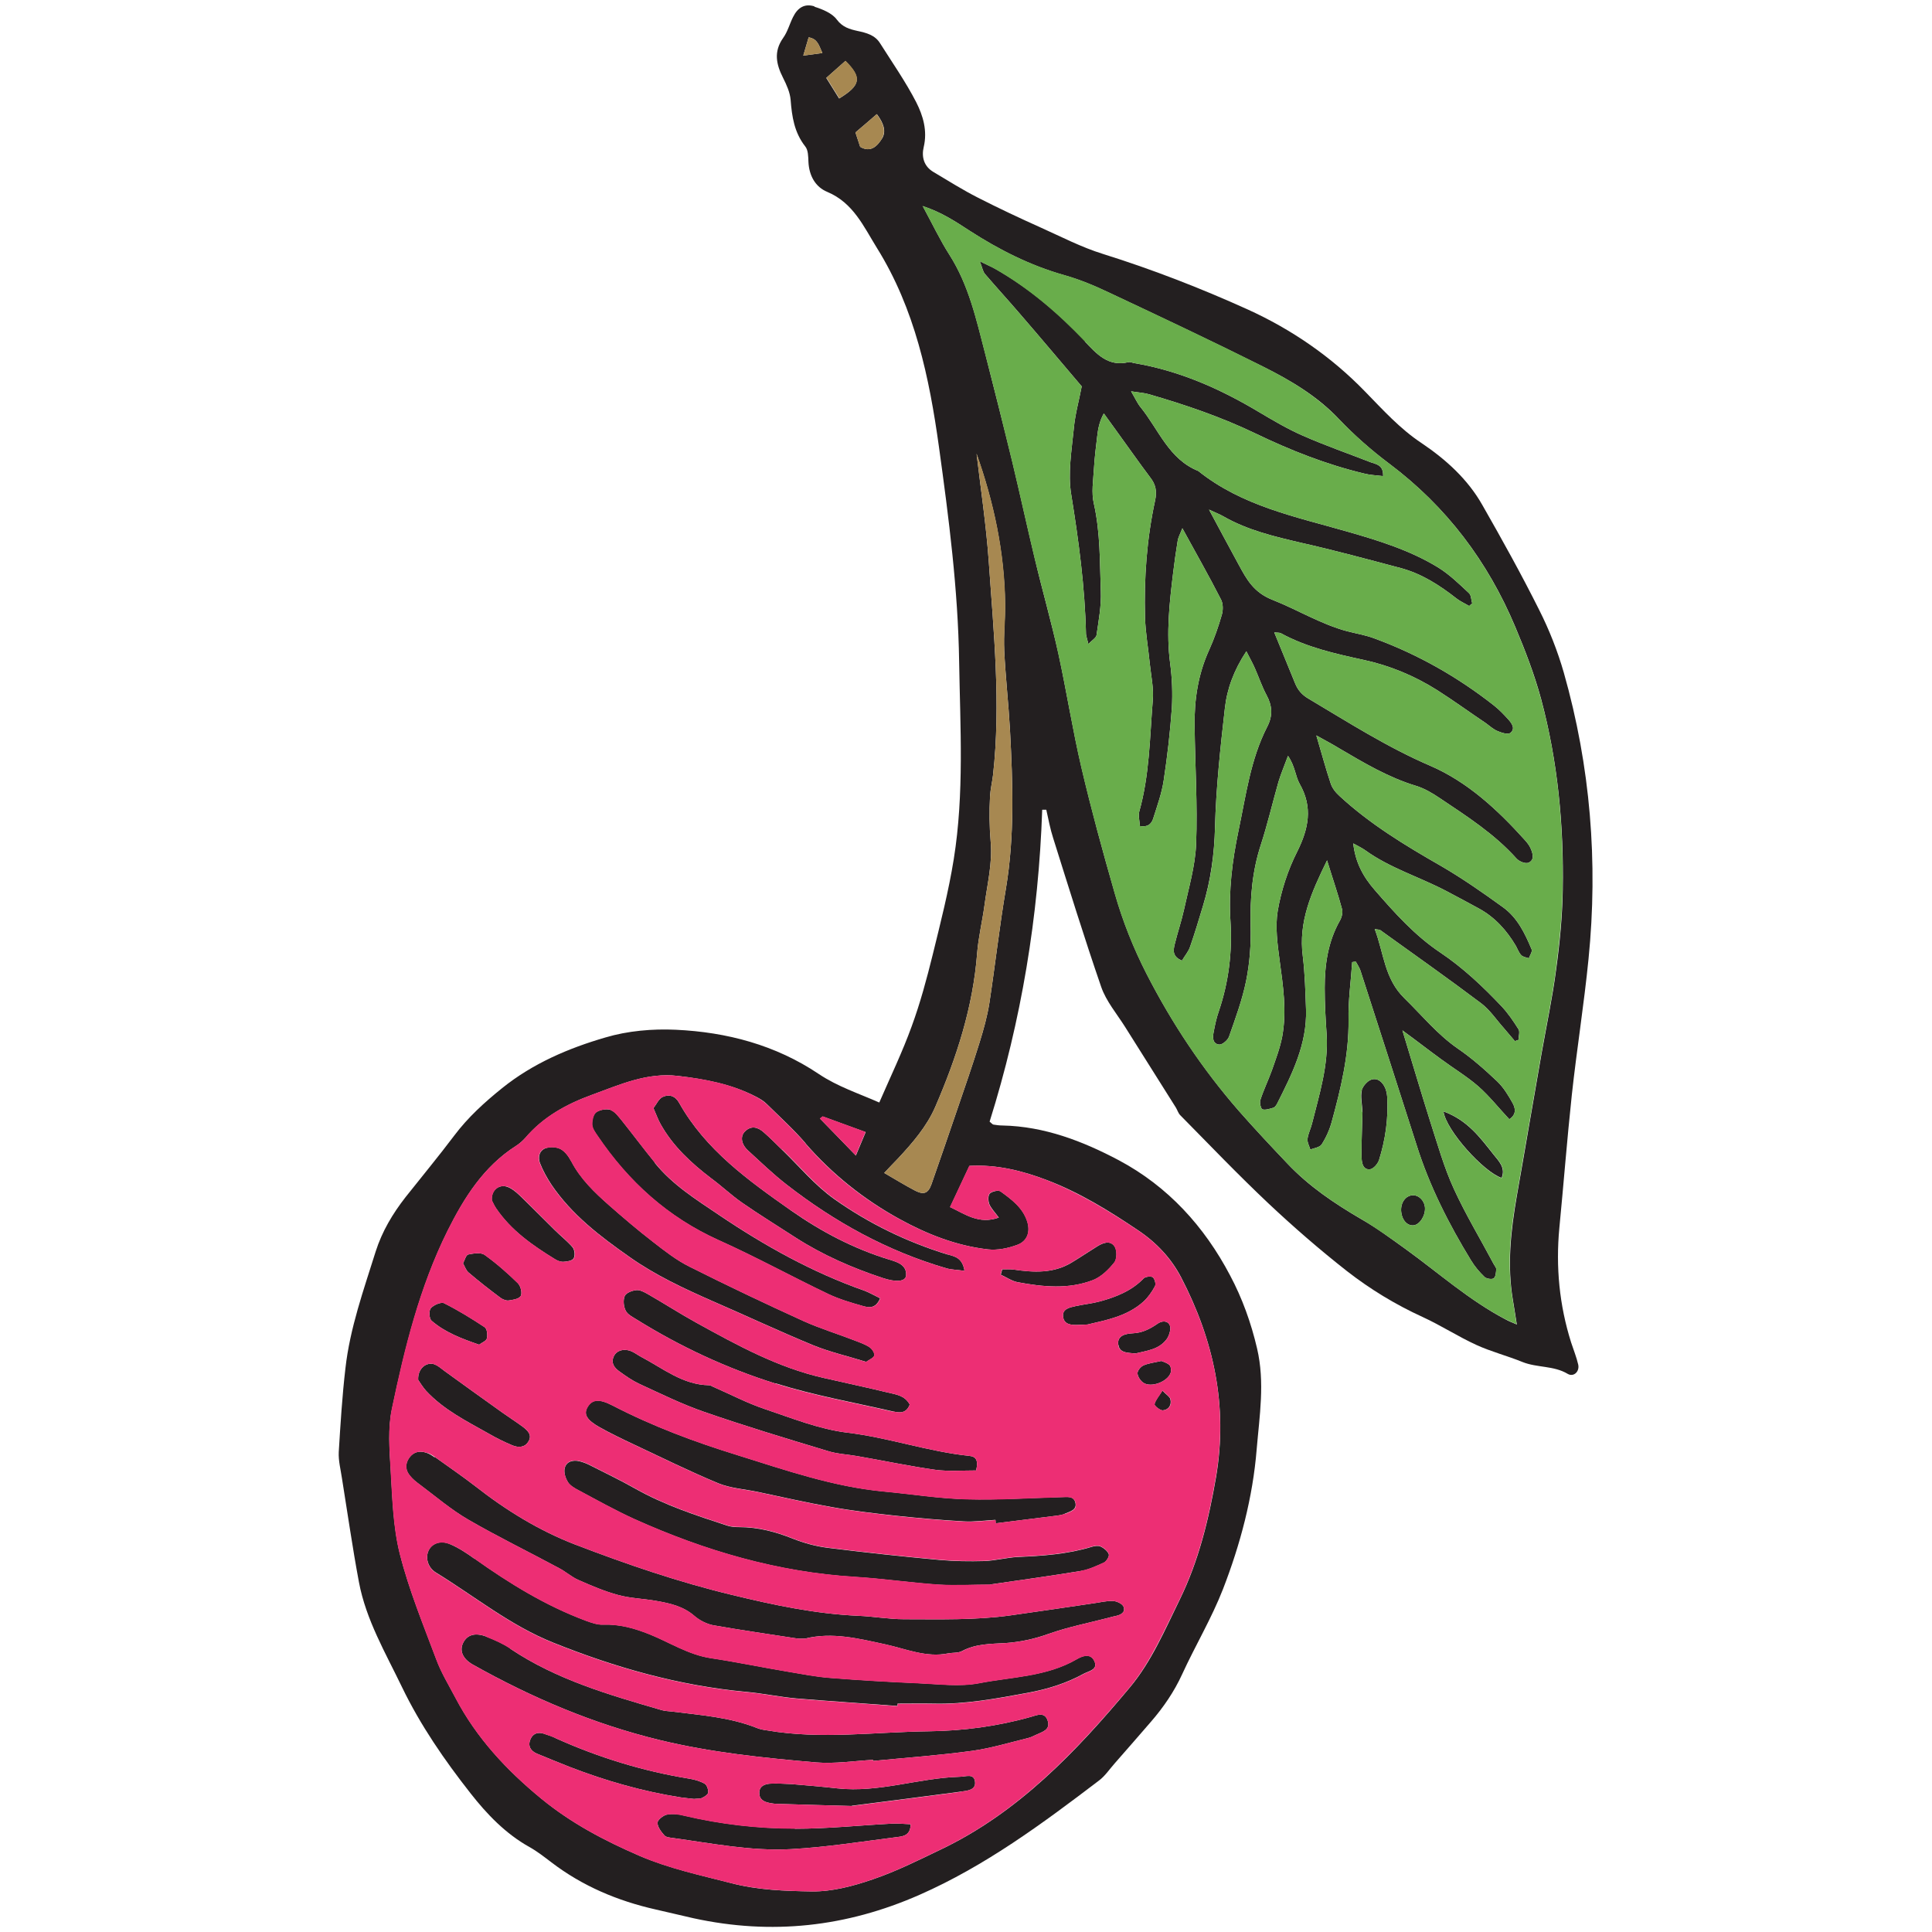 <svg id="Fruit_Illustration_Cherry__x28_90x90px_x29_" xmlns="http://www.w3.org/2000/svg" version="1.1" viewBox="0 0 90 90">
  
  <defs>
    <style>
      .st0 {
        fill: #231f20;
      }

      .st1 {
        fill: #69ad4b;
      }

      .st2 {
        fill: #a78851;
      }

      .st3 {
        fill: #ed2e74;
      }
    </style>
  </defs>
  <g>
    <path class="st0" d="M37.95.3c-.46-.15-.79.05-1.01.5-.16.32-.25.68-.46.97-.45.64-.32,1.23,0,1.86.16.32.32.67.35,1.02.06.78.17,1.52.68,2.17.14.17.14.47.15.72.03.64.32,1.17.88,1.4,1.21.51,1.69,1.61,2.31,2.61,1.77,2.84,2.44,6.03,2.89,9.27.46,3.32.89,6.65.94,10,.05,3.07.24,6.15-.25,9.2-.24,1.5-.62,2.98-.98,4.45-.28,1.13-.58,2.25-.98,3.34-.43,1.19-.98,2.33-1.51,3.55-.95-.42-1.94-.74-2.82-1.33-2.01-1.35-4.28-1.95-6.66-2.06-1.09-.05-2.24.05-3.28.36-1.72.5-3.38,1.21-4.81,2.36-.82.66-1.59,1.36-2.23,2.21-.73.97-1.51,1.91-2.27,2.87-.6.77-1.09,1.59-1.39,2.53-.56,1.79-1.2,3.57-1.41,5.45-.15,1.29-.23,2.59-.31,3.89-.02.41.09.82.15,1.23.26,1.61.49,3.23.79,4.83.33,1.76,1.24,3.3,2.01,4.9.86,1.78,1.98,3.4,3.19,4.94.76.97,1.63,1.88,2.74,2.5.36.2.69.46,1.02.71,1.45,1.11,3.09,1.8,4.86,2.2.59.13,1.18.28,1.77.41,3.63.79,7.11.41,10.52-1.09,3.07-1.35,5.73-3.32,8.37-5.33.28-.21.49-.53.73-.8.56-.64,1.13-1.29,1.69-1.94.58-.67,1.08-1.4,1.45-2.21.61-1.33,1.37-2.6,1.9-3.96.81-2.09,1.39-4.28,1.57-6.51.13-1.55.39-3.12.02-4.7-.28-1.2-.69-2.34-1.26-3.41-1.2-2.28-2.89-4.14-5.18-5.36-1.68-.89-3.47-1.58-5.42-1.62-.14,0-.28-.02-.41-.04-.05,0-.09-.06-.19-.14,1.48-4.71,2.28-9.56,2.45-14.53.06,0,.13,0,.19,0,.1.44.18.89.32,1.32.73,2.32,1.45,4.65,2.24,6.94.23.66.72,1.24,1.1,1.84.79,1.26,1.59,2.52,2.38,3.78.07.12.11.26.2.35,1.36,1.38,2.7,2.78,4.11,4.11,1.17,1.1,2.38,2.15,3.64,3.14,1.09.85,2.27,1.57,3.54,2.15.85.39,1.65.91,2.5,1.3.7.32,1.45.51,2.16.8.68.27,1.45.16,2.1.55.27.16.56-.1.49-.43-.08-.35-.22-.69-.33-1.03-.55-1.74-.72-3.52-.55-5.33.2-2.06.36-4.13.58-6.19.23-2.12.57-4.23.78-6.35.45-4.51.09-8.97-1.15-13.33-.29-1.01-.68-2-1.15-2.93-.83-1.66-1.73-3.28-2.65-4.89-.68-1.2-1.7-2.12-2.83-2.88-1.01-.67-1.8-1.55-2.63-2.4-1.58-1.63-3.43-2.9-5.48-3.83-2.19-.99-4.43-1.86-6.73-2.58-1-.31-1.94-.8-2.9-1.23-.98-.44-1.96-.9-2.92-1.39-.71-.36-1.39-.79-2.08-1.2-.44-.26-.56-.7-.45-1.16.18-.76-.03-1.46-.35-2.09-.49-.95-1.11-1.84-1.68-2.74-.24-.39-.64-.49-1.06-.58-.36-.08-.69-.17-.96-.53-.22-.3-.67-.48-1.05-.6ZM37.52,53.26c1.25,1.44,2.72,2.61,4.37,3.52,1.29.71,2.65,1.25,4.13,1.42.45.05.94-.05,1.37-.21.47-.17.62-.61.46-1.1-.21-.64-.73-1.02-1.24-1.39-.1-.07-.4,0-.5.1-.09.09-.08.35-.02.5.08.19.24.35.44.62-.93.33-1.57-.16-2.27-.49.32-.68.61-1.3.9-1.92,1.29-.07,2.47.23,3.6.66,1.53.58,2.92,1.44,4.27,2.35.85.57,1.53,1.3,1.99,2.18,1.52,2.92,2.19,5.99,1.63,9.3-.34,1.98-.81,3.91-1.69,5.71-.69,1.41-1.33,2.91-2.33,4.1-2.5,2.99-5.2,5.83-8.81,7.55-1.04.5-2.08,1.02-3.17,1.39-.9.31-1.88.57-2.82.56-1.26-.02-2.53-.06-3.78-.39-1.44-.37-2.88-.68-4.26-1.27-1.64-.71-3.18-1.52-4.57-2.66-1.62-1.33-3.02-2.83-4-4.7-.31-.59-.66-1.16-.89-1.78-.61-1.63-1.28-3.25-1.7-4.92-.32-1.27-.35-2.63-.43-3.95-.06-.93-.13-1.91.06-2.81.6-2.84,1.29-5.67,2.59-8.29.77-1.54,1.68-3,3.19-3.96.16-.1.31-.24.44-.38.84-.98,1.92-1.57,3.1-2,1.29-.47,2.56-1.05,4-.88,1.27.15,2.51.38,3.66.98.17.09.34.19.48.33.61.6,1.25,1.18,1.81,1.83ZM40.33,52.73c-.14.34-.28.66-.46,1.1-.62-.64-1.14-1.18-1.67-1.72.04-.03.09-.07.13-.1.64.23,1.27.46,2,.73ZM45.48,21.11c.81,2.27,1.31,4.61,1.34,7.03.01.72-.08,1.43-.04,2.15.06,1.24.2,2.48.27,3.73.13,2.46.22,4.92-.19,7.37-.3,1.77-.5,3.56-.77,5.33-.1.63-.27,1.24-.46,1.85-.33,1.06-.69,2.1-1.05,3.15-.39,1.15-.79,2.3-1.19,3.45-.15.42-.35.5-.75.3-.48-.25-.93-.53-1.45-.83.26-.28.45-.47.64-.67.68-.73,1.34-1.49,1.74-2.41.99-2.29,1.76-4.65,1.95-7.17.06-.74.24-1.47.34-2.21.13-.99.38-1.99.29-2.96-.06-.72-.07-1.42-.03-2.13.02-.33.1-.66.14-.99.37-3.32.03-6.64-.2-9.95-.12-1.68-.37-3.35-.57-5.03ZM42.98,9.6c.87.28,1.53.72,2.19,1.15,1.38.89,2.82,1.62,4.41,2.07.71.2,1.41.49,2.08.81,2.4,1.13,4.8,2.26,7.18,3.45,1.28.64,2.52,1.37,3.53,2.44.72.76,1.52,1.46,2.36,2.09,2.66,2,4.58,4.55,5.86,7.6.46,1.09.89,2.21,1.2,3.35.78,2.91,1.06,5.88,1.01,8.89-.02,1.24-.14,2.49-.31,3.72-.17,1.31-.45,2.61-.68,3.92-.39,2.21-.76,4.42-1.15,6.62-.28,1.62-.46,3.23-.18,4.87.06.35.11.69.18,1.12-.22-.1-.37-.15-.51-.23-1.7-.89-3.13-2.17-4.68-3.29-.67-.48-1.34-.98-2.06-1.39-1.25-.73-2.44-1.53-3.44-2.59-.76-.8-1.52-1.61-2.25-2.44-1.7-1.95-3.12-4.08-4.3-6.38-.62-1.21-1.12-2.47-1.49-3.77-.56-1.94-1.09-3.89-1.55-5.85-.41-1.75-.69-3.53-1.07-5.29-.33-1.49-.75-2.95-1.1-4.43-.36-1.5-.69-3.02-1.05-4.52-.41-1.69-.84-3.38-1.27-5.07-.41-1.58-.76-3.17-1.66-4.58-.44-.69-.79-1.43-1.24-2.26ZM40.85,5.32c.3.4.45.79.24,1.13-.2.32-.51.69-1.02.39-.07-.22-.15-.45-.22-.67.32-.27.61-.52.99-.85ZM39.38,2.84c.78.78.72,1.13-.29,1.75-.19-.31-.39-.62-.6-.96.33-.29.61-.54.89-.79ZM37.67,1.74c.41.07.47.35.64.73-.31.04-.55.08-.89.12.1-.35.17-.58.25-.85Z"></path>
    <path class="st0" d="M20.27,67.88c.63.45,1.27.89,1.88,1.36,1.43,1.12,2.96,2.06,4.64,2.71,2.4.92,4.82,1.75,7.32,2.35,1.94.47,3.87.88,5.87.97.72.03,1.43.16,2.14.16,1.66,0,3.31.05,4.96-.18,1.28-.18,2.57-.37,3.85-.56.3-.04.61-.12.9-.11.18,0,.46.13.51.27.1.26-.13.38-.37.43-.11.02-.22.05-.32.08-.93.24-1.89.43-2.8.75-.66.24-1.32.38-2.01.43-.69.04-1.38.03-2.02.37-.18.1-.43.07-.65.11-1.02.21-1.97-.21-2.93-.42-1.25-.27-2.47-.58-3.73-.27-.14,0-.25.01-.36,0-1.31-.2-2.62-.39-3.93-.62-.31-.06-.64-.23-.88-.44-.51-.44-1.12-.58-1.75-.69-.6-.11-1.22-.12-1.8-.28-.63-.17-1.24-.43-1.85-.7-.32-.14-.59-.39-.9-.55-1.41-.76-2.85-1.46-4.23-2.26-.81-.47-1.53-1.09-2.28-1.65-.15-.11-.31-.24-.43-.39-.22-.26-.24-.55-.04-.84.21-.29.5-.34.81-.23.13.04.25.12.36.2Z"></path>
    <path class="st0" d="M22.1,72.6c1.63,1.16,3.32,2.2,5.2,2.9.25.09.53.19.79.18.77-.03,1.47.17,2.17.45.94.38,1.81.95,2.85,1.11,1.2.18,2.39.43,3.59.63.65.11,1.31.24,1.96.29,1.38.11,2.75.19,4.13.25.94.04,1.91.17,2.81,0,1.53-.3,3.15-.3,4.56-1.12.26-.15.63-.29.81.07.21.42-.25.48-.49.61-.8.44-1.66.71-2.57.88-1.47.27-2.94.55-4.44.51-.55-.01-1.1,0-1.66,0,0,.04,0,.08,0,.11-1.57-.12-3.13-.22-4.7-.35-.8-.07-1.58-.24-2.38-.31-3.11-.29-6.07-1.13-8.96-2.29-2-.8-3.66-2.16-5.47-3.27-.37-.23-.49-.68-.34-1.01.15-.34.56-.5,1-.31.4.17.78.42,1.14.68Z"></path>
    <path class="st0" d="M23.78,76.81c2.15,1.44,4.59,2.14,7.03,2.85.16.05.33.05.49.07,1.34.17,2.69.26,3.97.77.15.06.32.09.48.11,2.5.43,5.02.07,7.52.04,1.59-.02,3.19-.23,4.75-.67.28-.08.64-.25.78.16.16.45-.26.54-.55.68-.12.06-.25.12-.38.15-.86.21-1.71.47-2.58.59-1.53.21-3.08.32-4.62.47,0-.02,0-.03,0-.05-.88.05-1.78.19-2.65.12-2.44-.21-4.88-.46-7.28-1.04-3.09-.75-5.96-1.97-8.72-3.52-.47-.27-.63-.65-.44-1.02.19-.37.56-.48,1.08-.28.38.15.77.32,1.11.55Z"></path>
    <path class="st0" d="M46.14,73.82c-.79,0-1.62.05-2.44,0-1.29-.09-2.58-.28-3.87-.36-3.6-.22-7-1.22-10.27-2.69-.88-.4-1.72-.87-2.58-1.33-.19-.1-.41-.22-.52-.39-.12-.19-.21-.47-.15-.67.08-.3.38-.38.68-.31.16.04.32.1.46.17.71.36,1.44.71,2.13,1.1,1.36.77,2.83,1.25,4.3,1.73.18.06.38.07.57.07.87,0,1.69.22,2.49.54.51.2,1.05.35,1.59.42,1.75.22,3.51.41,5.26.57.68.06,1.38.07,2.06.05.52-.02,1.04-.16,1.56-.19,1.16-.05,2.32-.13,3.44-.47.13-.04.3-.07.41-.02.16.07.33.21.39.36.04.09-.1.33-.22.39-.35.16-.71.33-1.08.39-1.39.23-2.78.42-4.22.63Z"></path>
    <path class="st0" d="M46.38,70.95s0-.1-.01-.15c-.5.03-.99.1-1.49.07-1.05-.06-2.09-.15-3.13-.26-1.01-.11-2.03-.23-3.03-.41-1.14-.2-2.27-.46-3.41-.7-.62-.13-1.27-.17-1.84-.4-1.35-.56-2.66-1.21-3.98-1.83-.53-.25-1.05-.5-1.55-.78-.61-.34-.76-.61-.58-.93.21-.37.53-.42,1.17-.09,1.87.97,3.83,1.7,5.84,2.32,2.24.7,4.46,1.47,6.82,1.69,1.29.12,2.57.33,3.86.36,1.46.04,2.93-.06,4.4-.1.24,0,.55-.07.64.24.1.37-.26.43-.5.54-.1.05-.21.06-.32.08-.96.12-1.92.24-2.87.36Z"></path>
    <path class="st0" d="M26.61,54.09c.43.83,1.09,1.46,1.77,2.06.66.58,1.34,1.16,2.04,1.7.54.42,1.1.86,1.71,1.16,1.75.88,3.52,1.72,5.3,2.53.78.35,1.6.6,2.4.91.23.09.47.17.68.31.12.08.24.27.22.38-.02.11-.22.19-.38.3-.83-.26-1.67-.45-2.46-.77-1.58-.65-3.13-1.38-4.7-2.06-1.34-.59-2.67-1.21-3.87-2.06-1.37-.96-2.68-1.96-3.63-3.36-.21-.32-.4-.66-.54-1.02-.1-.28-.02-.59.29-.69.21-.07.49-.05.68.05.2.11.37.34.48.55Z"></path>
    <path class="st0" d="M43.58,68.47c-1.22-.17-2.43-.43-3.65-.64-.46-.08-.94-.1-1.38-.24-1.92-.58-3.85-1.16-5.75-1.82-1.04-.36-2.03-.85-3.03-1.31-.32-.15-.62-.36-.91-.57-.24-.17-.41-.39-.27-.7.13-.29.49-.39.85-.23.15.07.28.17.43.25,1.01.53,1.93,1.3,3.16,1.32.08,0,.15.06.23.09.78.34,1.54.74,2.34,1.01,1.28.43,2.56.95,3.88,1.11,1.92.23,3.75.88,5.67,1.08.31.03.44.2.32.68-.64,0-1.28.05-1.89-.03Z"></path>
    <path class="st0" d="M30.5,54.17c.83,1.03,1.93,1.71,3.01,2.44,2.12,1.43,4.33,2.66,6.74,3.51.25.09.48.23.75.36-.22.52-.56.43-.84.35-.53-.15-1.07-.31-1.56-.54-1.72-.82-3.39-1.74-5.13-2.52-2.37-1.07-4.2-2.73-5.64-4.86-.11-.16-.24-.34-.25-.51-.01-.2.05-.48.18-.58.17-.12.47-.18.67-.12.21.07.37.3.53.49.52.65,1.01,1.31,1.54,1.96Z"></path>
    <path class="st0" d="M41.44,58.68c.34.11.8.23.77.73-.02.3-.47.33-1.1.12-1.42-.47-2.79-1.07-4.05-1.88-.83-.54-1.68-1.06-2.5-1.63-.5-.35-.94-.77-1.43-1.13-.93-.71-1.78-1.49-2.36-2.53-.12-.21-.2-.45-.33-.74.15-.19.25-.44.43-.52.3-.14.59-.05.77.28,1.23,2.19,3.22,3.61,5.21,5.01,1.41.99,2.92,1.78,4.58,2.29Z"></path>
    <path class="st0" d="M36.12,64.45c-2.27-.71-4.43-1.72-6.46-2.98-.19-.12-.42-.23-.51-.41-.1-.19-.13-.49-.05-.68.06-.15.34-.26.54-.28.17-.02.37.09.53.18.77.44,1.51.92,2.29,1.35,1.89,1.04,3.78,2.08,5.91,2.56,1,.23,2,.44,2.99.68.36.09.78.12,1.02.56-.17.44-.49.38-.78.32-1.83-.42-3.69-.75-5.47-1.31Z"></path>
    <path class="st0" d="M37.03,85.19c1.52,0,3.03-.16,4.55-.24.28-.01.56.02.84.03,0,.5-.33.56-.57.59-1.67.21-3.33.48-5.01.57-1.85.1-3.68-.27-5.5-.52-.14-.02-.31-.03-.39-.12-.15-.17-.32-.39-.32-.59,0-.13.26-.34.44-.38.26-.05.55-.02.81.05,1.7.4,3.42.6,5.16.6Z"></path>
    <path class="st0" d="M44.16,58.44c.29.09.67.13.77.76-.34-.05-.61-.05-.85-.12-2.74-.8-5.19-2.15-7.44-3.9-.63-.49-1.21-1.05-1.8-1.59-.32-.3-.36-.66-.14-.88.3-.3.61-.2.88.04.29.25.56.53.84.8.81.78,1.55,1.68,2.46,2.32,1.6,1.13,3.37,1.99,5.26,2.57Z"></path>
    <path class="st0" d="M25.88,80.97c2,.9,4.08,1.54,6.24,1.89.24.04.49.11.7.23.11.06.18.27.17.41,0,.09-.17.2-.28.25-.09.05-.22.03-.38.05-.17-.02-.39-.04-.61-.07-1.78-.28-3.5-.77-5.18-1.42-.51-.2-1.02-.41-1.53-.62-.3-.13-.43-.36-.3-.67.11-.26.34-.35.62-.26.18.06.37.12.54.2Z"></path>
    <path class="st0" d="M39.68,84.13c-1.06-.03-2.28-.06-3.49-.1-.11,0-.22-.02-.33-.04-.27-.05-.49-.16-.49-.47,0-.32.25-.41.51-.43.33-.01.66,0,.99.02.72.06,1.43.12,2.14.2,1.93.21,3.77-.48,5.68-.54.3,0,.68-.18.73.23.05.39-.36.42-.66.46-1.64.22-3.29.43-5.09.66Z"></path>
    <path class="st0" d="M20.67,63.84c.91.66,1.83,1.32,2.74,1.97.31.22.64.43.95.66.22.17.45.38.25.69-.17.28-.47.28-.74.17-.38-.16-.75-.34-1.11-.55-1.03-.58-2.1-1.11-2.92-2-.16-.18-.28-.39-.36-.5-.03-.53.39-.86.77-.72.15.06.28.17.41.27Z"></path>
    <path class="st0" d="M24.2,55.68c.55.53,1.09,1.08,1.64,1.62.27.27.58.51.83.8.1.12.13.4.05.52-.07.12-.32.15-.5.16-.13,0-.27-.06-.38-.13-1.04-.64-2.03-1.33-2.73-2.36-.09-.13-.15-.28-.2-.37-.04-.45.31-.76.7-.64.22.07.42.24.6.41Z"></path>
    <path class="st0" d="M46.62,59.38c.02-.08.05-.17.07-.25.17,0,.35-.01.52.01.94.14,1.87.19,2.72-.33.4-.24.78-.5,1.17-.74.27-.17.61-.31.82-.01.12.17.12.59-.01.75-.26.33-.61.67-.99.82-1.14.44-2.33.32-3.51.1-.27-.05-.53-.23-.79-.35Z"></path>
    <path class="st0" d="M50.2,61.72c-.29.01-.61-.02-.67-.34-.08-.41.29-.47.59-.54.38-.08.77-.12,1.14-.22.75-.21,1.46-.49,2.02-1.07.08-.08.34-.11.42-.05.09.07.16.32.1.42-.14.26-.32.52-.54.72-.77.69-1.76.86-2.6,1.06-.25.01-.36.02-.47.02Z"></path>
    <path class="st0" d="M24.14,59.8c.12.12.19.44.12.57-.08.14-.36.18-.56.21-.12.02-.28-.05-.38-.12-.51-.38-1.01-.77-1.49-1.18-.12-.1-.17-.27-.26-.43.08-.15.14-.39.24-.41.25-.05.59-.11.77.02.56.4,1.08.86,1.57,1.34Z"></path>
    <path class="st0" d="M22.59,61.84c.1.07.13.35.09.51-.03.12-.23.19-.36.29-.81-.28-1.59-.57-2.22-1.12-.11-.1-.13-.47-.03-.58.13-.15.48-.3.62-.23.66.33,1.29.72,1.91,1.13Z"></path>
    <path class="st0" d="M52.09,62.64c-.05-.43.34-.51.68-.53.43-.02.78-.19,1.13-.43.3-.22.6-.12.62.18,0,.17-.07.38-.17.52-.36.49-.93.54-1.46.67-.32-.04-.74,0-.79-.41Z"></path>
    <path class="st0" d="M52.99,63.98c-.01-.12.14-.31.27-.37.22-.1.47-.13.84-.21.07.03.26.08.38.19.07.07.09.26.05.37-.15.41-.9.69-1.26.46-.14-.09-.27-.29-.28-.44Z"></path>
    <path class="st0" d="M53.78,65.41c.05-.2.21-.37.37-.63.18.19.34.28.37.4.07.28-.09.5-.36.52-.13,0-.4-.22-.38-.29Z"></path>
    <path class="st0" d="M50.53,15.9c.55.58,1.09,1.2,2.04.97.07-.02.16.02.24.04,2.1.35,4.01,1.19,5.83,2.28.66.39,1.33.79,2.04,1.1,1.04.46,2.11.83,3.16,1.24.27.1.61.12.59.65-.32-.04-.61-.05-.88-.12-1.76-.42-3.43-1.08-5.05-1.86-1.6-.77-3.27-1.34-4.96-1.83-.23-.07-.47-.08-.85-.14.2.34.3.57.45.75.84,1.04,1.31,2.41,2.68,2.96,2.03,1.63,4.53,2.13,6.93,2.82,1.47.42,2.92.87,4.22,1.66.54.33,1,.78,1.46,1.21.11.1.1.32.15.48-.05.04-.1.08-.14.12-.2-.12-.41-.21-.59-.35-.79-.62-1.63-1.16-2.61-1.42-1.55-.41-3.09-.83-4.65-1.18-1.24-.29-2.47-.58-3.59-1.22-.17-.1-.36-.17-.68-.32.52.96.94,1.76,1.38,2.56.37.68.69,1.29,1.57,1.64,1.17.46,2.26,1.14,3.5,1.47.43.11.87.18,1.28.34,2.01.74,3.86,1.79,5.55,3.12.24.19.45.41.65.63.17.19.36.44.11.64-.11.09-.4,0-.59-.08-.2-.08-.37-.24-.55-.37-.76-.51-1.5-1.05-2.27-1.54-1.06-.67-2.22-1.15-3.43-1.41-1.33-.29-2.64-.58-3.85-1.24-.08-.04-.18-.02-.31-.04.34.84.66,1.6.97,2.37.13.32.32.54.63.72,1.85,1.1,3.66,2.26,5.66,3.12,1.74.75,3.14,2.05,4.41,3.46.11.12.22.26.28.41.1.23.18.53-.11.65-.14.06-.43-.06-.55-.19-1.03-1.15-2.31-1.97-3.58-2.82-.34-.23-.71-.45-1.1-.57-1.29-.39-2.43-1.07-3.57-1.74-.31-.19-.63-.36-1.08-.61.26.87.44,1.56.67,2.24.07.22.24.43.42.59,1.41,1.3,3.04,2.29,4.7,3.24,1,.58,1.96,1.25,2.9,1.93.67.48,1.03,1.22,1.34,1.97.04.1-.08.27-.13.41-.12-.04-.27-.06-.35-.14-.11-.11-.17-.28-.25-.43-.43-.73-.98-1.34-1.73-1.75-.51-.28-1.02-.55-1.53-.82-1.24-.65-2.61-1.06-3.76-1.89-.15-.11-.33-.19-.56-.32.1.89.46,1.55,1,2.17.93,1.07,1.87,2.12,3.05,2.91,1.06.71,1.99,1.59,2.86,2.51.3.32.55.69.79,1.07.07.12,0,.32,0,.49-.06.02-.11.04-.17.06-.17-.2-.34-.4-.51-.6-.35-.39-.65-.85-1.06-1.16-1.54-1.16-3.13-2.28-4.7-3.41-.04-.03-.11-.02-.26-.05.43,1.13.45,2.32,1.39,3.23.81.79,1.52,1.67,2.47,2.33.66.45,1.27.99,1.85,1.54.29.28.51.64.71,1,.13.23.2.53-.15.76-.48-.51-.92-1.07-1.44-1.53-.54-.47-1.16-.84-1.74-1.27-.58-.42-1.14-.86-1.8-1.34.45,1.47.86,2.87,1.3,4.26.34,1.05.64,2.13,1.1,3.13.55,1.2,1.24,2.34,1.86,3.51.04.07.11.15.11.22-.01.15-.02.36-.12.43-.08.06-.33.02-.42-.06-.24-.23-.46-.49-.63-.77-1.04-1.7-1.94-3.47-2.54-5.38-.87-2.71-1.74-5.43-2.62-8.14-.05-.14-.14-.27-.21-.4-.06,0-.12.01-.17.02-.06.9-.19,1.8-.17,2.7.02,1.63-.36,3.19-.78,4.73-.1.37-.26.73-.47,1.06-.09.14-.35.17-.53.24-.05-.17-.15-.34-.13-.5.03-.24.15-.47.21-.71.34-1.36.77-2.71.68-4.15-.05-.72-.09-1.44-.09-2.16,0-1.09.15-2.15.7-3.13.09-.15.15-.38.11-.54-.19-.71-.43-1.4-.7-2.28-.74,1.51-1.34,2.87-1.13,4.47.1.82.12,1.65.15,2.48.05,1.61-.65,3-1.35,4.39-.04.07-.1.16-.16.18-.17.05-.37.12-.52.08-.07-.02-.14-.31-.1-.43.15-.47.37-.92.54-1.39.18-.52.38-1.04.48-1.57.22-1.19.04-2.37-.12-3.55-.1-.76-.21-1.56-.09-2.3.16-.94.47-1.9.9-2.75.54-1.08.75-2.08.12-3.18-.2-.36-.21-.82-.54-1.3-.18.49-.33.84-.44,1.2-.28.98-.51,1.98-.83,2.96-.4,1.23-.5,2.48-.47,3.76.02.85-.04,1.72-.21,2.56-.18.89-.5,1.75-.8,2.61-.06.16-.32.38-.46.36-.32-.04-.3-.35-.25-.6.06-.32.13-.65.24-.96.46-1.36.63-2.76.54-4.18-.09-1.43.08-2.81.37-4.2.35-1.65.56-3.34,1.34-4.86.27-.52.24-.98-.03-1.48-.21-.39-.35-.81-.53-1.22-.11-.26-.25-.5-.41-.82-.58.88-.9,1.75-1,2.65-.21,1.84-.41,3.69-.46,5.54-.03,1.26-.2,2.48-.56,3.67-.19.63-.38,1.27-.6,1.9-.08.24-.26.44-.38.65-.46-.19-.4-.49-.34-.75.13-.54.31-1.06.43-1.6.22-1.02.53-2.05.57-3.09.07-1.82-.05-3.65-.07-5.48-.02-1.23.16-2.42.68-3.56.24-.53.43-1.08.59-1.64.06-.21.06-.51-.04-.7-.55-1.08-1.15-2.13-1.8-3.32-.12.3-.2.44-.22.59-.08.49-.15.98-.21,1.48-.17,1.4-.33,2.8-.14,4.22.09.68.12,1.38.08,2.07-.08,1.13-.21,2.26-.38,3.38-.09.6-.3,1.18-.48,1.75-.07.24-.22.45-.63.38-.01-.22-.08-.47-.03-.67.48-1.7.49-3.45.63-5.18.05-.57-.08-1.15-.14-1.73-.07-.71-.2-1.43-.22-2.14-.05-1.83.08-3.65.47-5.45.09-.42.03-.74-.23-1.07-.55-.73-1.07-1.48-1.61-2.22-.18-.25-.37-.51-.55-.76-.21.38-.27.73-.31,1.08-.06.49-.12.99-.15,1.49-.03.55-.13,1.12,0,1.65.3,1.34.27,2.7.32,4.05.03.68-.1,1.37-.2,2.06-.02.12-.2.23-.38.41-.06-.25-.1-.36-.11-.46-.05-2.19-.34-4.35-.69-6.51-.16-.98.02-2.04.12-3.05.06-.68.25-1.34.37-1.98-.97-1.14-1.91-2.26-2.87-3.37-.54-.63-1.1-1.24-1.64-1.87-.1-.12-.12-.3-.24-.59.36.18.56.26.75.37,1.58.9,2.94,2.07,4.19,3.38Z"></path>
    <path class="st0" d="M63.43,50.8c.05-.2.27-.45.46-.51.29-.09.52.12.64.4.05.12.08.27.09.4.06,1.01-.08,1.99-.38,2.95-.06.18-.26.41-.42.43-.31.03-.38-.26-.39-.52-.01-.25,0-.5,0-.75.01-.5.03-.99.04-1.4-.02-.4-.1-.72-.03-1Z"></path>
    <path class="st0" d="M67.23,51.77c1.14.41,1.73,1.24,2.35,2.02.23.29.57.61.37,1.08-.81-.26-2.59-2.2-2.71-3.11Z"></path>
    <path class="st0" d="M66.38,56.25c.03.37-.24.8-.53.83-.3.03-.55-.25-.58-.67-.02-.39.2-.7.52-.73.29-.02.56.23.59.57Z"></path>
  </g>
  <path class="st2" d="M38.31,2.47c-.31.04-.55.08-.89.12.1-.35.17-.58.25-.85.41.07.47.35.64.73Z"></path>
  <path class="st2" d="M46.78,30.29c.06,1.24.2,2.48.27,3.73.13,2.46.22,4.92-.19,7.37-.3,1.77-.5,3.56-.77,5.33-.1.63-.27,1.24-.46,1.85-.33,1.06-.69,2.1-1.05,3.15-.39,1.15-.79,2.3-1.19,3.45-.15.42-.35.5-.75.3-.48-.25-.94-.53-1.45-.83.26-.28.45-.47.64-.67.68-.73,1.34-1.49,1.74-2.41.99-2.29,1.76-4.65,1.95-7.17.06-.74.24-1.47.34-2.21.13-.98.38-1.99.29-2.96-.06-.72-.07-1.42-.03-2.13.02-.33.1-.66.14-.99.37-3.32.03-6.64-.2-9.95-.12-1.68-.37-3.35-.57-5.03.81,2.27,1.31,4.61,1.34,7.03.01.72-.08,1.43-.04,2.15Z"></path>
  <path class="st1" d="M42.98,9.6c.45.83.8,1.57,1.24,2.26.9,1.41,1.25,3,1.66,4.58.44,1.69.86,3.38,1.27,5.07.36,1.5.69,3.02,1.05,4.52.36,1.48.78,2.94,1.1,4.43.39,1.76.66,3.54,1.07,5.29.46,1.96,1,3.91,1.55,5.85.37,1.3.87,2.56,1.49,3.77,1.18,2.3,2.6,4.44,4.3,6.38.73.83,1.49,1.64,2.25,2.44,1,1.05,2.18,1.86,3.44,2.59.71.42,1.39.91,2.06,1.39,1.55,1.12,2.97,2.4,4.68,3.29.14.07.29.13.51.23-.07-.43-.12-.77-.18-1.12-.28-1.64-.11-3.25.18-4.87.39-2.21.76-4.41,1.15-6.62.23-1.31.51-2.61.68-3.92.16-1.23.29-2.48.31-3.72.05-3-.22-5.98-1.01-8.89-.31-1.14-.74-2.26-1.2-3.35-1.28-3.05-3.2-5.6-5.86-7.6-.84-.63-1.63-1.33-2.36-2.09-1.02-1.06-2.25-1.8-3.53-2.44-2.37-1.19-4.77-2.32-7.18-3.45-.67-.32-1.37-.61-2.08-.81-1.59-.45-3.03-1.18-4.41-2.07-.66-.43-1.32-.86-2.19-1.15ZM69.95,54.88c-.81-.26-2.59-2.2-2.71-3.11,1.14.41,1.73,1.24,2.35,2.02.23.29.57.61.37,1.08ZM65.79,55.68c.29-.02.56.23.59.57.03.37-.24.8-.53.83-.3.03-.55-.25-.58-.67-.02-.39.2-.7.52-.73ZM63.46,51.8c-.02-.4-.1-.72-.03-1,.05-.2.27-.45.46-.51.29-.09.52.12.64.4.05.12.08.27.09.4.06,1.01-.08,1.99-.38,2.95-.06.18-.26.41-.42.43-.31.03-.38-.26-.39-.52-.01-.25,0-.5,0-.75.01-.5.03-.99.04-1.4ZM45.59,12.15c.36.18.56.26.75.37,1.58.9,2.94,2.07,4.19,3.38.55.58,1.09,1.2,2.04.97.07-.02.16.02.24.04,2.1.35,4.01,1.19,5.83,2.28.66.39,1.33.79,2.04,1.1,1.04.46,2.11.83,3.16,1.24.27.1.61.12.59.65-.32-.04-.61-.05-.88-.12-1.76-.42-3.43-1.08-5.05-1.86-1.6-.77-3.27-1.34-4.96-1.83-.23-.07-.47-.08-.85-.14.2.34.3.57.45.75.84,1.04,1.31,2.41,2.68,2.96,2.03,1.63,4.53,2.13,6.93,2.82,1.47.42,2.92.87,4.22,1.66.54.33,1,.78,1.46,1.21.11.1.1.32.15.48-.05.04-.1.08-.14.12-.2-.12-.41-.21-.59-.35-.79-.62-1.63-1.16-2.61-1.42-1.55-.41-3.09-.83-4.65-1.18-1.24-.29-2.47-.58-3.59-1.22-.17-.1-.36-.17-.68-.32.52.96.94,1.76,1.38,2.56.37.68.69,1.29,1.57,1.64,1.17.46,2.26,1.14,3.5,1.47.43.11.87.18,1.28.34,2.01.74,3.86,1.79,5.55,3.12.24.19.45.41.65.63.17.19.36.44.11.64-.11.09-.4,0-.59-.08-.2-.08-.37-.24-.55-.37-.76-.51-1.5-1.05-2.27-1.54-1.06-.67-2.22-1.15-3.43-1.41-1.33-.29-2.64-.58-3.85-1.24-.08-.04-.18-.02-.31-.04.34.84.66,1.6.97,2.37.13.32.32.54.63.72,1.85,1.1,3.66,2.26,5.66,3.12,1.74.75,3.14,2.05,4.41,3.46.11.12.22.26.28.41.1.23.18.53-.11.65-.14.06-.43-.06-.55-.19-1.03-1.15-2.31-1.97-3.58-2.82-.34-.23-.71-.45-1.1-.57-1.29-.39-2.43-1.07-3.57-1.74-.31-.19-.63-.36-1.08-.61.26.87.44,1.56.67,2.24.07.22.24.43.42.59,1.41,1.3,3.04,2.29,4.7,3.24,1,.58,1.96,1.25,2.9,1.93.67.48,1.03,1.22,1.34,1.97.04.1-.08.27-.13.41-.12-.04-.27-.06-.35-.14-.11-.11-.17-.28-.25-.43-.43-.73-.98-1.34-1.73-1.75-.51-.28-1.02-.55-1.53-.82-1.24-.65-2.61-1.06-3.76-1.89-.15-.11-.33-.19-.56-.32.1.89.46,1.55,1,2.17.93,1.07,1.87,2.12,3.05,2.91,1.06.71,1.99,1.59,2.86,2.51.3.32.55.69.79,1.07.07.12,0,.32,0,.49-.06.02-.11.04-.17.06-.17-.2-.34-.4-.51-.6-.35-.39-.65-.85-1.06-1.16-1.54-1.16-3.13-2.28-4.7-3.41-.04-.03-.11-.02-.26-.05.43,1.13.45,2.32,1.39,3.23.81.79,1.52,1.67,2.47,2.33.66.45,1.27.99,1.85,1.54.29.28.51.64.71,1,.13.23.2.53-.15.76-.48-.51-.92-1.07-1.44-1.53-.54-.47-1.16-.84-1.74-1.27-.58-.42-1.15-.86-1.8-1.34.45,1.47.86,2.87,1.3,4.26.34,1.05.64,2.13,1.1,3.13.55,1.2,1.24,2.34,1.86,3.51.04.07.11.15.11.22-.01.15-.02.36-.12.43-.08.06-.33.02-.42-.06-.24-.23-.46-.49-.63-.77-1.04-1.7-1.94-3.47-2.54-5.38-.87-2.71-1.74-5.43-2.62-8.14-.05-.14-.14-.27-.21-.4-.06,0-.12.01-.17.02-.06.9-.19,1.8-.17,2.7.02,1.63-.36,3.19-.78,4.73-.1.37-.26.73-.47,1.06-.09.14-.35.17-.53.24-.05-.17-.15-.34-.13-.5.03-.24.15-.47.21-.71.34-1.36.77-2.71.68-4.15-.05-.72-.09-1.44-.09-2.16,0-1.09.15-2.15.7-3.13.09-.15.15-.38.11-.54-.19-.71-.43-1.4-.7-2.28-.74,1.51-1.34,2.87-1.13,4.47.1.82.12,1.65.15,2.48.05,1.61-.65,3-1.35,4.39-.04.07-.1.16-.16.18-.17.05-.37.12-.52.08-.07-.02-.14-.31-.1-.43.15-.47.37-.92.54-1.39.18-.52.38-1.04.48-1.57.22-1.19.04-2.37-.12-3.55-.1-.76-.21-1.56-.09-2.3.16-.94.47-1.9.9-2.75.54-1.08.75-2.08.12-3.18-.2-.36-.21-.82-.54-1.3-.18.49-.33.84-.44,1.2-.28.98-.51,1.98-.83,2.96-.4,1.23-.5,2.48-.47,3.76.02.85-.04,1.72-.21,2.56-.18.89-.5,1.75-.8,2.61-.06.16-.32.38-.46.36-.32-.04-.3-.35-.25-.6.06-.32.13-.65.24-.96.46-1.36.63-2.76.54-4.18-.09-1.43.08-2.81.37-4.2.35-1.65.56-3.34,1.34-4.86.27-.52.24-.98-.03-1.48-.21-.39-.35-.81-.53-1.22-.11-.26-.25-.5-.41-.82-.58.88-.9,1.75-1,2.65-.21,1.84-.41,3.69-.46,5.54-.03,1.26-.19,2.48-.56,3.67-.19.63-.38,1.27-.6,1.9-.08.24-.26.44-.38.65-.46-.19-.4-.49-.34-.75.13-.54.31-1.06.43-1.6.22-1.02.53-2.05.57-3.09.07-1.82-.05-3.65-.07-5.48-.02-1.23.16-2.42.68-3.56.24-.53.43-1.08.59-1.64.06-.21.06-.51-.04-.7-.55-1.08-1.15-2.13-1.8-3.32-.12.3-.2.44-.22.59-.08.49-.15.98-.21,1.48-.17,1.4-.33,2.8-.14,4.22.09.68.12,1.38.08,2.07-.08,1.13-.21,2.26-.38,3.38-.09.6-.3,1.18-.48,1.75-.07.24-.22.45-.63.38-.01-.22-.08-.47-.03-.67.48-1.7.49-3.45.63-5.18.05-.57-.08-1.15-.14-1.73-.07-.71-.2-1.43-.22-2.14-.05-1.83.08-3.65.47-5.45.09-.42.03-.74-.23-1.07-.55-.73-1.07-1.48-1.61-2.22-.18-.25-.37-.51-.55-.76-.21.38-.27.73-.31,1.08-.06.49-.12.99-.15,1.49-.03.55-.13,1.12,0,1.65.3,1.34.27,2.7.32,4.05.03.68-.1,1.37-.2,2.06-.02.12-.2.23-.38.41-.06-.25-.1-.36-.11-.46-.05-2.19-.34-4.35-.69-6.51-.16-.98.02-2.04.12-3.05.06-.68.25-1.34.37-1.98-.97-1.14-1.91-2.26-2.87-3.37-.54-.63-1.1-1.24-1.64-1.87-.1-.12-.12-.3-.24-.59Z"></path>
  <path class="st2" d="M39.1,4.58c-.19-.31-.39-.62-.6-.96.33-.29.61-.54.89-.79.78.78.72,1.13-.29,1.75Z"></path>
  <path class="st2" d="M41.09,6.45c-.2.32-.51.69-1.02.39-.07-.22-.15-.45-.22-.67.32-.27.61-.52.99-.85.3.4.45.79.24,1.13Z"></path>
  <path class="st3" d="M39.86,53.82c-.62-.64-1.14-1.18-1.67-1.72.04-.03.09-.07.13-.1.64.23,1.27.46,2,.73-.14.34-.28.66-.46,1.1Z"></path>
  <path class="st3" d="M37.52,53.26c-.56-.65-1.2-1.23-1.81-1.83-.14-.13-.31-.24-.48-.33-1.14-.61-2.39-.84-3.66-.98-1.44-.17-2.71.41-4,.88-1.18.43-2.27,1.02-3.1,2-.12.15-.28.28-.44.38-1.51.97-2.42,2.42-3.19,3.96-1.3,2.62-2,5.45-2.59,8.29-.19.9-.11,1.87-.06,2.81.08,1.32.11,2.68.43,3.95.43,1.68,1.09,3.3,1.7,4.92.23.62.58,1.19.89,1.78.98,1.87,2.38,3.37,4,4.7,1.38,1.13,2.93,1.95,4.57,2.66,1.38.6,2.82.9,4.26,1.27,1.25.32,2.52.37,3.78.39.94.01,1.92-.25,2.82-.56,1.09-.37,2.13-.89,3.17-1.39,3.61-1.72,6.3-4.56,8.81-7.55.99-1.19,1.63-2.69,2.33-4.1.88-1.8,1.35-3.73,1.69-5.71.57-3.3-.1-6.38-1.63-9.3-.46-.88-1.14-1.61-1.99-2.18-1.36-.91-2.75-1.76-4.27-2.35-1.13-.43-2.31-.73-3.6-.66-.29.62-.58,1.24-.9,1.92.71.33,1.34.82,2.27.49-.2-.27-.37-.43-.44-.62-.06-.15-.07-.41.02-.5.1-.11.4-.17.5-.1.51.37,1.03.75,1.24,1.39.16.49.01.93-.46,1.1-.43.16-.92.26-1.37.21-1.47-.17-2.84-.71-4.13-1.42-1.66-.91-3.13-2.08-4.37-3.52ZM50.91,59.63c-1.14.44-2.33.32-3.51.1-.27-.05-.53-.23-.79-.35l.07-.25c.17,0,.35-.01.52.01.94.14,1.87.19,2.72-.33.4-.24.78-.5,1.17-.74.27-.17.61-.31.82-.01.12.17.12.59-.01.75-.26.33-.61.67-.99.82ZM50.67,61.7c-.25.01-.36.02-.47.02-.29.01-.61-.02-.67-.34-.08-.41.29-.47.59-.54.38-.08.77-.12,1.14-.22.75-.21,1.46-.49,2.02-1.07.08-.08.34-.11.42-.05.09.07.16.32.1.42-.14.26-.32.52-.54.72-.77.69-1.76.86-2.6,1.06ZM41.59,65.76c-1.83-.42-3.69-.75-5.47-1.31-2.27-.71-4.43-1.72-6.46-2.98-.19-.12-.42-.23-.51-.41-.1-.19-.13-.49-.05-.68.06-.15.34-.26.54-.28.17-.02.37.09.53.18.77.44,1.51.92,2.29,1.35,1.89,1.04,3.78,2.08,5.91,2.56,1,.23,2,.44,2.99.68.36.09.78.12,1.02.56-.17.44-.49.38-.78.32ZM52.88,63.05c-.32-.04-.74,0-.79-.41-.05-.43.34-.51.68-.53.43-.02.78-.19,1.13-.43.3-.22.6-.12.62.18,0,.17-.07.38-.17.52-.36.49-.93.54-1.46.67ZM53.27,64.42c-.14-.09-.27-.29-.28-.44-.01-.12.14-.31.27-.37.22-.1.47-.13.84-.21.07.03.26.08.38.19.07.07.09.26.05.37-.15.41-.9.69-1.26.46ZM45.47,68.5c-.64,0-1.28.05-1.89-.03-1.22-.17-2.43-.43-3.65-.64-.46-.08-.94-.1-1.38-.24-1.93-.58-3.85-1.16-5.75-1.82-1.04-.36-2.03-.85-3.03-1.31-.32-.15-.62-.36-.91-.57-.24-.17-.41-.39-.27-.7.13-.29.49-.39.85-.23.15.07.28.17.43.25,1.01.53,1.93,1.3,3.16,1.32.08,0,.15.06.23.09.78.34,1.54.74,2.34,1.01,1.28.43,2.56.95,3.88,1.11,1.92.23,3.75.88,5.67,1.08.31.03.44.2.32.68ZM54.17,65.7c-.13,0-.4-.22-.38-.29.05-.2.21-.37.37-.63.18.19.34.28.37.4.07.28-.09.5-.36.52ZM49.58,70.52c-.1.05-.21.06-.32.08-.96.12-1.92.24-2.87.36,0-.05,0-.1-.01-.15-.5.03-.99.1-1.49.07-1.05-.06-2.09-.15-3.13-.26-1.01-.11-2.03-.23-3.03-.41-1.14-.2-2.27-.46-3.41-.7-.62-.13-1.27-.17-1.84-.4-1.35-.56-2.66-1.21-3.98-1.83-.53-.25-1.05-.5-1.55-.78-.61-.34-.76-.61-.58-.93.21-.37.53-.42,1.17-.09,1.87.97,3.83,1.7,5.84,2.32,2.24.7,4.46,1.47,6.82,1.69,1.29.12,2.57.33,3.86.36,1.46.04,2.93-.06,4.4-.1.24,0,.55-.07.64.24.1.37-.26.43-.5.54ZM50.36,73.18c-1.39.23-2.78.42-4.22.63-.79,0-1.62.05-2.44,0-1.29-.09-2.58-.28-3.87-.36-3.6-.22-7-1.22-10.27-2.69-.88-.4-1.72-.87-2.58-1.33-.19-.1-.41-.22-.52-.39-.12-.19-.21-.47-.15-.67.08-.3.38-.38.68-.31.16.04.32.1.46.17.71.36,1.44.71,2.13,1.1,1.36.77,2.83,1.25,4.3,1.73.18.06.38.07.57.07.87,0,1.69.22,2.49.54.51.2,1.05.35,1.59.42,1.75.22,3.51.41,5.26.57.68.06,1.38.07,2.06.05.52-.02,1.04-.16,1.56-.19,1.16-.05,2.32-.13,3.44-.47.13-.04.3-.07.41-.02.16.07.33.21.39.36.04.09-.1.33-.22.39-.35.16-.71.33-1.08.39ZM44.77,83.47c-1.64.22-3.29.43-5.09.66-1.06-.03-2.28-.06-3.49-.1-.11,0-.22-.02-.33-.04-.27-.05-.49-.16-.49-.47,0-.32.25-.41.51-.43.33-.01.66,0,.99.02.72.06,1.43.12,2.14.2,1.93.21,3.77-.48,5.68-.54.3,0,.68-.18.73.23.05.39-.36.42-.66.46ZM31.06,84.54c.26-.05.55-.02.81.05,1.7.4,3.42.6,5.16.6,1.52,0,3.03-.16,4.55-.24.28-.01.56.02.84.03,0,.5-.33.56-.57.59-1.67.21-3.34.48-5.01.57-1.85.1-3.68-.27-5.5-.52-.14-.02-.31-.03-.39-.12-.15-.17-.32-.39-.32-.59,0-.13.26-.34.44-.38ZM25.34,80.77c.18.06.37.12.54.2,2,.9,4.08,1.54,6.24,1.89.24.04.49.11.7.23.11.06.18.27.17.41,0,.09-.17.2-.28.25-.09.05-.22.03-.38.05-.17-.02-.39-.04-.61-.07-1.78-.28-3.5-.77-5.18-1.42-.51-.2-1.02-.41-1.53-.62-.3-.13-.43-.36-.3-.67.11-.26.34-.35.62-.26ZM22.67,76.26c.38.15.77.32,1.11.55,2.15,1.44,4.59,2.14,7.03,2.85.16.05.33.05.49.07,1.34.17,2.69.26,3.97.77.15.06.32.09.48.11,2.5.43,5.02.07,7.52.04,1.59-.02,3.19-.23,4.75-.67.28-.08.64-.25.78.16.16.45-.26.54-.55.68-.12.06-.25.12-.38.15-.86.21-1.71.47-2.58.59-1.53.21-3.08.32-4.62.47,0-.02,0-.03,0-.05-.88.05-1.78.19-2.65.12-2.44-.21-4.88-.46-7.28-1.04-3.09-.75-5.96-1.97-8.72-3.52-.47-.27-.63-.65-.44-1.02.19-.37.56-.48,1.08-.28ZM20.96,71.93c.4.17.78.42,1.14.68,1.63,1.16,3.32,2.2,5.2,2.9.25.09.53.19.79.18.77-.03,1.47.17,2.17.45.94.38,1.81.95,2.85,1.11,1.2.18,2.39.43,3.59.63.65.11,1.31.24,1.96.29,1.38.11,2.75.19,4.13.25.94.04,1.91.17,2.81,0,1.53-.3,3.15-.3,4.56-1.12.26-.15.63-.29.81.07.21.42-.25.48-.49.61-.8.44-1.66.71-2.57.88-1.47.27-2.94.55-4.44.51-.55-.01-1.1,0-1.66,0,0,.04,0,.08,0,.11-1.57-.12-3.13-.22-4.7-.35-.8-.07-1.58-.24-2.38-.31-3.11-.29-6.07-1.13-8.96-2.29-2-.8-3.66-2.16-5.47-3.27-.37-.23-.49-.68-.34-1.01.15-.34.56-.5,1-.31ZM19.91,67.68c.13.04.25.12.36.2.63.45,1.27.89,1.88,1.36,1.43,1.12,2.96,2.06,4.64,2.71,2.4.92,4.82,1.75,7.32,2.35,1.94.47,3.87.88,5.87.97.72.03,1.43.16,2.14.16,1.66,0,3.31.05,4.96-.18,1.28-.18,2.57-.37,3.85-.56.3-.04.61-.12.9-.11.18,0,.46.13.51.27.1.26-.13.38-.37.43-.11.02-.22.05-.32.08-.93.24-1.89.43-2.79.75-.66.24-1.32.38-2.01.43-.69.04-1.38.03-2.02.37-.18.1-.43.07-.65.11-1.02.21-1.97-.21-2.93-.42-1.25-.27-2.47-.58-3.73-.27-.14,0-.25.01-.36,0-1.31-.2-2.62-.39-3.93-.62-.31-.06-.64-.23-.88-.44-.51-.44-1.12-.58-1.75-.69-.6-.11-1.22-.12-1.8-.28-.63-.17-1.24-.43-1.85-.7-.32-.14-.59-.39-.9-.55-1.41-.76-2.85-1.46-4.23-2.26-.81-.47-1.53-1.09-2.28-1.65-.15-.11-.31-.24-.43-.39-.22-.26-.24-.55-.04-.84.21-.29.5-.34.81-.23ZM20.26,63.57c.15.06.28.17.41.27.91.66,1.83,1.32,2.74,1.97.31.22.64.43.95.66.22.17.45.38.25.69-.17.28-.47.28-.74.17-.38-.16-.75-.34-1.11-.55-1.03-.58-2.1-1.11-2.92-2-.16-.18-.28-.39-.36-.5-.03-.53.39-.86.77-.72ZM20.68,60.71c.66.33,1.29.72,1.91,1.13.1.07.13.35.09.51-.03.12-.23.19-.36.29-.81-.28-1.59-.57-2.22-1.12-.11-.1-.13-.47-.03-.58.13-.15.48-.3.62-.23ZM21.8,58.44c.25-.05.59-.11.77.02.56.4,1.08.86,1.57,1.34.12.12.19.44.12.57-.08.14-.36.18-.56.21-.12.02-.28-.05-.38-.12-.51-.38-1.01-.77-1.49-1.18-.12-.1-.17-.27-.26-.43.08-.15.14-.39.24-.41ZM23.61,55.27c.22.07.42.24.6.41.55.53,1.09,1.08,1.64,1.62.27.27.58.51.83.8.1.12.13.4.05.52-.07.12-.32.15-.5.16-.13,0-.27-.06-.38-.13-1.04-.64-2.03-1.33-2.73-2.36-.09-.13-.15-.28-.2-.37-.04-.45.31-.76.7-.64ZM25.44,53.49c.21-.07.49-.05.68.05.2.11.37.34.48.55.43.83,1.09,1.46,1.77,2.06.66.58,1.34,1.16,2.04,1.7.54.42,1.1.86,1.71,1.16,1.75.88,3.52,1.72,5.3,2.53.78.35,1.6.6,2.4.91.23.09.47.17.68.31.12.08.24.27.22.38-.02.11-.22.19-.38.3-.83-.26-1.67-.45-2.46-.77-1.58-.65-3.13-1.38-4.7-2.06-1.34-.59-2.67-1.21-3.87-2.06-1.37-.96-2.68-1.96-3.63-3.36-.21-.32-.4-.66-.54-1.02-.1-.28-.02-.59.29-.69ZM28.44,51.72c.21.07.37.3.53.49.52.65,1.01,1.31,1.54,1.96.83,1.03,1.93,1.71,3.01,2.44,2.12,1.43,4.33,2.66,6.74,3.51.25.09.48.23.75.36-.22.52-.56.43-.83.35-.53-.15-1.07-.31-1.56-.54-1.72-.82-3.39-1.74-5.13-2.52-2.37-1.07-4.2-2.73-5.64-4.86-.11-.16-.24-.34-.25-.51-.01-.2.05-.48.18-.58.17-.12.47-.18.67-.12ZM36.86,56.39c1.41.99,2.92,1.78,4.58,2.29.34.11.8.23.77.73-.02.3-.47.33-1.1.12-1.42-.47-2.79-1.07-4.05-1.88-.83-.54-1.68-1.06-2.5-1.63-.5-.35-.94-.77-1.43-1.13-.93-.71-1.78-1.49-2.36-2.53-.12-.21-.2-.45-.33-.74.15-.19.25-.44.43-.52.3-.14.59-.05.77.28,1.23,2.19,3.22,3.61,5.21,5.01ZM36.44,53.55c.81.78,1.55,1.68,2.46,2.32,1.6,1.13,3.37,1.99,5.26,2.57.29.09.67.13.77.76-.34-.05-.61-.05-.85-.12-2.74-.8-5.19-2.15-7.44-3.9-.63-.49-1.21-1.05-1.8-1.59-.32-.3-.36-.66-.14-.88.3-.3.61-.2.88.04.29.25.56.53.84.8Z"></path>
</svg>